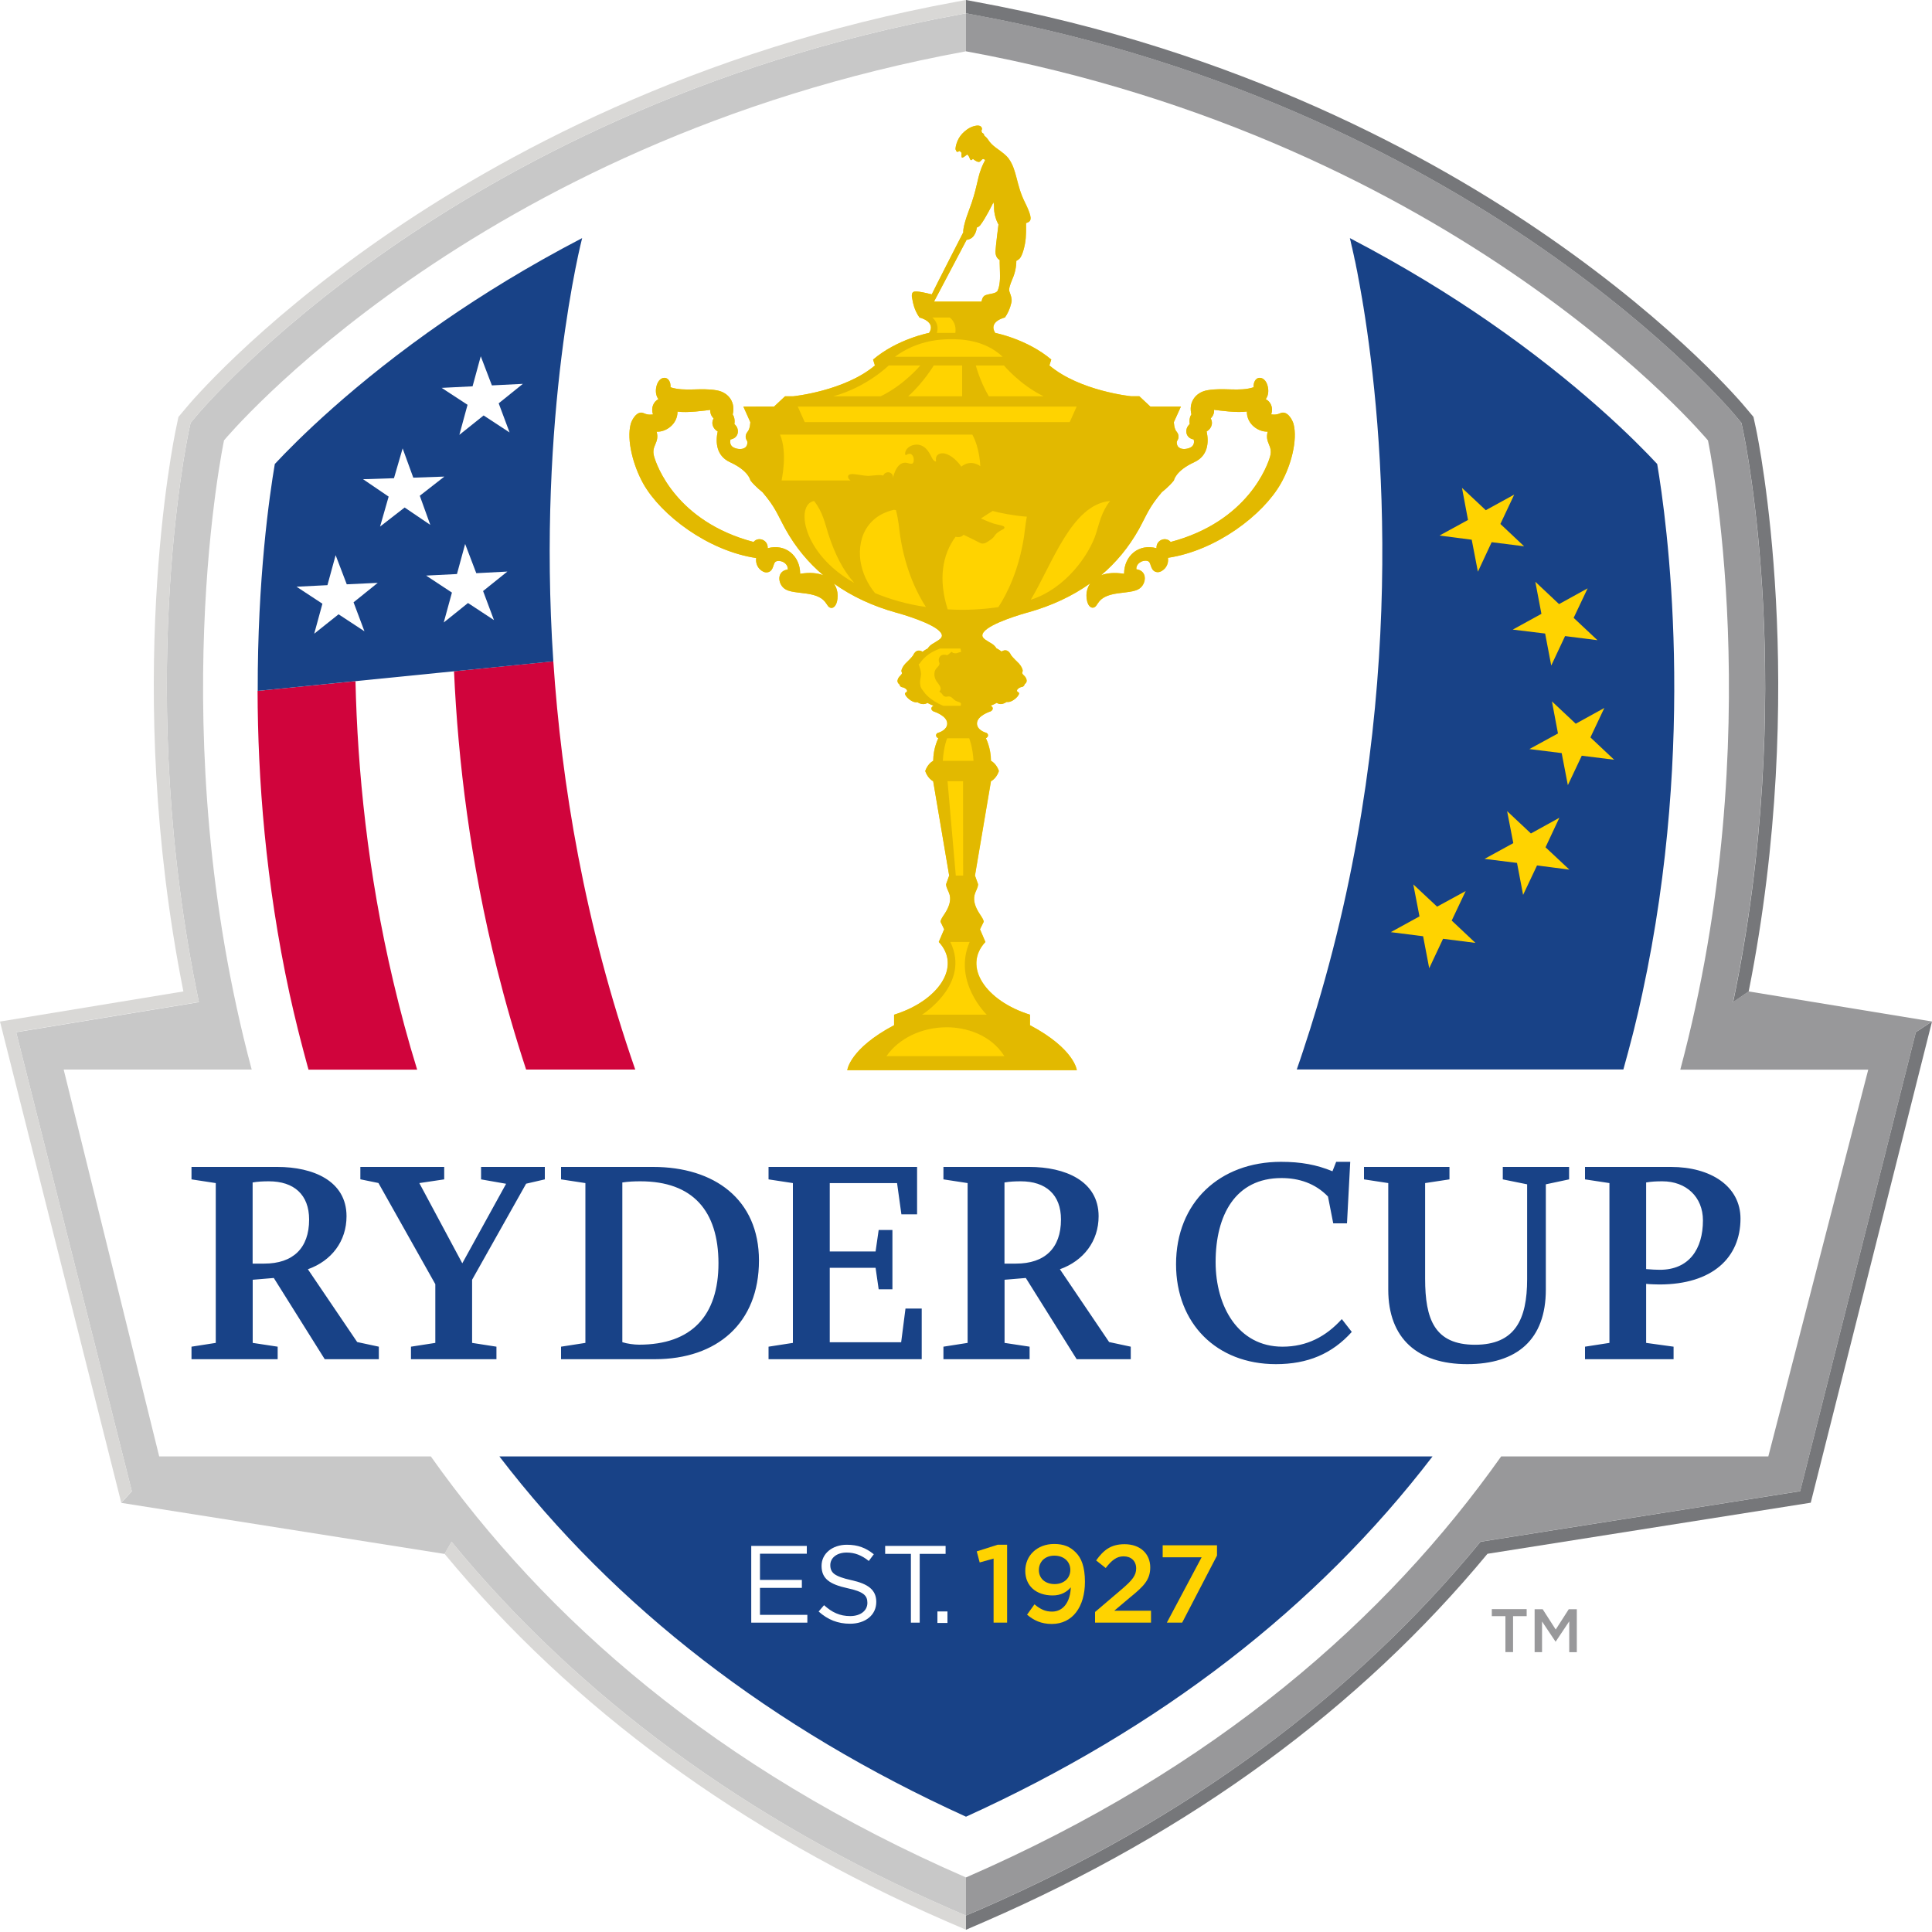 <?xml version="1.0" encoding="utf-8"?>
<!-- Generator: Adobe Illustrator 26.0.3, SVG Export Plug-In . SVG Version: 6.00 Build 0)  -->
<svg version="1.2" baseProfile="tiny-ps" id="Layer_1" xmlns="http://www.w3.org/2000/svg" xmlns:xlink="http://www.w3.org/1999/xlink"
	  viewBox="0 0 25 25" xml:space="preserve">
<title>RCLogo</title>
<rect fill="#FFFFFF" width="25" height="25"/>
<path fill="#98989A" d="M19.48,20.913h-0.176v-0.091h0.451v0.091h-0.176v0.465H19.48V20.913z"/>
<path fill="#C8C8C8" d="M12.416,0.188c-3.382,0.619-5.88,1.99-7.378,3.031C3.402,4.355,2.575,5.342,2.54,5.383L2.466,5.472
	L2.442,5.584c-0.029,0.138-0.701,3.398,0.132,7.384l-2.365,0.389l1.497,5.94l-0.137,0.15l4.184,0.661l0.09-0.157
	c1.643,2.002,3.817,3.602,6.471,4.757l0.187,0.081V0.172L12.416,0.188z"/>
<path fill="#98989A" d="M22.627,12.829l-0.201,0.138l0.002,0.001l-0.003-0.001c0.833-3.986,0.161-7.245,0.132-7.384l-0.024-0.112
	l-0.074-0.089c-0.034-0.041-0.862-1.028-2.497-2.164c-1.499-1.041-3.996-2.412-7.379-3.031L12.5,0.172v24.615l0.187-0.081
	c2.655-1.155,4.828-2.754,6.471-4.757l4.136-0.654l1.497-5.94L25,13.218L22.627,12.829z"/>
<path fill="#D9D8D6" d="M5.752,20.106c1.655,2,3.839,3.6,6.493,4.755l0.255,0.11v-0.184l-0.187-0.081
	c-2.655-1.155-4.828-2.754-6.471-4.757L5.752,20.106z"/>
<path fill="#FFFFFF" d="M24.175,13.841h-2.432c1.163-4.35,0.358-8.142,0.358-8.142S18.889,1.834,12.5,0.664
	c-6.389,1.17-9.601,5.034-9.601,5.034s-0.805,3.792,0.358,8.142H0.824l1.236,5.006h3.515c1.486,2.099,3.687,4.04,6.925,5.448
	c3.238-1.409,5.439-3.349,6.925-5.448h3.457L24.175,13.841z"/>
<path fill="#76777A" d="M22.723,5.549L22.69,5.396l-0.001,0l0.001-0.001l-0.101-0.12c-0.035-0.043-0.872-1.043-2.531-2.195
	c-1.513-1.051-4.032-2.434-7.445-3.059L12.5,0v0.172l0.084,0.016c3.383,0.619,5.88,1.99,7.379,3.031
	c1.635,1.136,2.463,2.123,2.497,2.164l0.074,0.089l0.024,0.112c0.029,0.138,0.701,3.397-0.131,7.383l0.201-0.138
	C23.412,8.888,22.752,5.686,22.723,5.549z"/>
<path fill="#76777A" d="M24.791,13.356l-1.497,5.94l-4.136,0.654c-1.643,2.002-3.816,3.602-6.471,4.757L12.5,24.787v0.184
	l0.254-0.11c2.654-1.155,4.838-2.755,6.494-4.755l4.183-0.661L25,13.219L24.791,13.356z"/>
<path fill="#D0043C" d="M3.333,8.94l1.267-0.126c0.026,1.148,0.156,2.478,0.489,3.886c0.09,0.382,0.192,0.764,0.309,1.141H3.992
	c-0.004-0.014-0.007-0.029-0.012-0.043c-0.035-0.128-0.069-0.257-0.102-0.386c-0.008-0.033-0.017-0.066-0.025-0.099
	c-0.038-0.151-0.072-0.302-0.106-0.453C3.435,11.422,3.336,10.069,3.333,8.94z M5.875,8.686c0.052,1.161,0.211,2.471,0.557,3.853
	c0.108,0.432,0.233,0.866,0.376,1.301h1.412c-0.657-1.889-0.955-3.702-1.06-5.283L5.875,8.686z"/>
<path fill="#184287" d="M4.202,17.588l-0.659-1.051L3.27,16.56v0.817l0.323,0.049v0.162H2.478v-0.162l0.314-0.049v-2.068
	l-0.314-0.048V15.1h1.111c0.459,0,0.895,0.178,0.895,0.638c0,0.323-0.193,0.577-0.5,0.686l0.638,0.942l0.28,0.06v0.162H4.202z
	 M3.479,15.286c-0.072,0-0.141,0.003-0.21,0.015v1.05h0.15c0.372,0,0.581-0.199,0.581-0.57C4,15.458,3.803,15.286,3.479,15.286z
	 M6.808,15.317L6.109,16.56v0.817l0.315,0.049v0.162H5.318v-0.162l0.315-0.049v-0.76l-0.736-1.309l-0.234-0.048V15.1h1.085v0.161
	l-0.322,0.048l0.556,1.038l0.567-1.029l-0.324-0.057V15.1H7.05v0.161L6.808,15.317z M8.473,17.588H7.26v-0.162l0.315-0.049v-2.068
	L7.26,15.261V15.1h1.192c0.791,0,1.369,0.419,1.369,1.211C9.821,17.12,9.28,17.588,8.473,17.588z M8.287,15.286
	c-0.081,0-0.151,0.003-0.234,0.015v2.067c0.063,0.02,0.153,0.032,0.217,0.032c0.68,0,1.027-0.376,1.027-1.054
	C9.296,15.669,8.965,15.286,8.287,15.286z M9.945,17.588v-0.162l0.315-0.049v-2.068l-0.315-0.048V15.1h1.922v0.613h-0.203
	l-0.056-0.404h-0.871v0.885h0.593l0.04-0.278h0.178v0.767h-0.178l-0.04-0.278h-0.593v0.964h0.924l0.056-0.436h0.21v0.655H9.945z
	 M13.932,17.588l-0.658-1.051l-0.275,0.023v0.817l0.324,0.049v0.162h-1.115v-0.162l0.313-0.049v-2.068l-0.313-0.048V15.1h1.111
	c0.459,0,0.897,0.178,0.897,0.638c0,0.323-0.195,0.577-0.501,0.686l0.637,0.942l0.28,0.06v0.162H13.932z M13.209,15.286
	c-0.073,0-0.141,0.003-0.211,0.015v1.05h0.149c0.372,0,0.582-0.199,0.582-0.57C13.73,15.458,13.532,15.286,13.209,15.286z
	 M16.51,17.652c-0.767,0-1.292-0.526-1.292-1.293c0-0.8,0.565-1.325,1.358-1.325c0.258,0,0.459,0.037,0.666,0.122l0.048-0.122h0.182
	L17.43,15.83h-0.178l-0.068-0.347c-0.165-0.171-0.376-0.239-0.602-0.239c-0.597,0-0.852,0.481-0.852,1.087
	c0,0.573,0.291,1.095,0.865,1.095c0.315,0,0.562-0.13,0.768-0.357l0.129,0.166C17.237,17.518,16.923,17.652,16.51,17.652z
	 M20.003,15.325v1.362c0,0.646-0.371,0.965-1.018,0.965c-0.638,0-1.021-0.328-1.021-0.965v-1.378l-0.314-0.048V15.1h1.106v0.161
	l-0.315,0.048v1.236c0,0.525,0.121,0.856,0.646,0.856c0.517,0,0.674-0.326,0.674-0.848v-1.228l-0.315-0.064V15.1h0.858v0.161
	L20.003,15.325z M21.471,16.621c-0.037,0-0.13-0.003-0.17-0.008v0.764l0.355,0.049v0.162H20.51v-0.162l0.316-0.049v-2.068
	l-0.316-0.048V15.1h1.112c0.516,0,0.9,0.25,0.9,0.67C22.521,16.271,22.162,16.621,21.471,16.621z M21.511,15.286
	c-0.081,0-0.136,0.003-0.21,0.015v1.121c0.065,0.006,0.138,0.009,0.178,0.009c0.376,0,0.557-0.267,0.557-0.639
	C22.036,15.487,21.818,15.286,21.511,15.286z M6.462,18.846h12.075c-1.497,1.955-3.526,3.521-6.037,4.662
	C9.989,22.367,7.96,20.801,6.462,18.846z M21.006,13.841c0,0,0-0.001,0-0.001c0.042-0.147,0.08-0.295,0.119-0.444
	c0.006-0.025,0.013-0.05,0.019-0.075c0.038-0.153,0.074-0.307,0.107-0.462c0.712-3.284,0.316-6.132,0.193-6.855
	c-0.269-0.29-1.007-1.034-2.195-1.853c-0.484-0.334-1.08-0.704-1.782-1.07c0,0,0.003,0.011,0.008,0.033
	c0.001,0.005,0.002,0.01,0.004,0.015c0,0.004,0.001,0.007,0.002,0.012c0.002,0.008,0.004,0.017,0.006,0.025
	c0.001,0.002,0.001,0.004,0.001,0.006c0.002,0.01,0.005,0.021,0.008,0.033c0,0.003,0.001,0.005,0.002,0.008
	c0.003,0.011,0.006,0.024,0.008,0.037c0.001,0.003,0.001,0.006,0.002,0.009c0.003,0.014,0.007,0.028,0.01,0.044
	c0.001,0.003,0.001,0.006,0.002,0.009c0.004,0.016,0.007,0.033,0.01,0.05c0.001,0.003,0.002,0.006,0.003,0.009
	c0.004,0.018,0.008,0.037,0.012,0.058c0,0.002,0.001,0.005,0.001,0.008c0.004,0.02,0.008,0.041,0.013,0.063
	c0.001,0.003,0.001,0.006,0.002,0.009c0.004,0.023,0.009,0.046,0.013,0.071c0.001,0.002,0.001,0.004,0.001,0.006
	c0.005,0.026,0.01,0.052,0.015,0.079c0,0.002,0.001,0.003,0.001,0.005c0.005,0.028,0.01,0.056,0.015,0.085
	c0,0.002,0.001,0.004,0.001,0.006c0.005,0.029,0.011,0.06,0.016,0.092c0,0.001,0,0.003,0.001,0.004
	c0.005,0.032,0.011,0.065,0.016,0.098c0,0.002,0.001,0.003,0.001,0.004c0.256,1.579,0.588,5.104-0.602,9.078
	c0,0.001-0.001,0.002-0.001,0.003c-0.026,0.086-0.053,0.174-0.08,0.26c-0.001,0.003-0.002,0.005-0.002,0.007
	c-0.027,0.086-0.055,0.172-0.084,0.259c-0.001,0.003-0.002,0.007-0.003,0.01c-0.028,0.086-0.057,0.171-0.087,0.257
	c-0.001,0.002-0.002,0.004-0.002,0.006H21.006z M7.533,3.081c-0.702,0.365-1.298,0.736-1.782,1.07
	c-1.188,0.82-1.925,1.564-2.195,1.853C3.487,6.41,3.331,7.49,3.335,8.94l3.825-0.382C6.946,5.343,7.532,3.084,7.533,3.081z"/>
<path fill="#FFD300" d="M18.627,6.93l0.369-0.202l-0.078-0.415l0.308,0.289L19.594,6.4l-0.179,0.38l0.307,0.289l-0.42-0.053
	l-0.178,0.382l-0.08-0.414L18.627,6.93z M19.994,8.198l0.079,0.414l0.179-0.381l0.419,0.053l-0.308-0.289l0.181-0.382l-0.37,0.204
	l-0.307-0.289l0.079,0.415l-0.371,0.204L19.994,8.198z M20.208,9.745l0.08,0.415l0.18-0.381l0.419,0.052l-0.307-0.289l0.18-0.381
	l-0.37,0.204l-0.308-0.289l0.078,0.415l-0.37,0.202L20.208,9.745z M19.63,11.166l0.079,0.414l0.18-0.381l0.419,0.054l-0.309-0.289
	l0.179-0.382l-0.368,0.203l-0.308-0.289l0.08,0.414l-0.372,0.204L19.63,11.166z M18.415,12.115l0.079,0.414l0.179-0.381l0.419,0.053
	l-0.307-0.289l0.181-0.382l-0.37,0.202l-0.308-0.288l0.08,0.414l-0.371,0.204L18.415,12.115z"/>
<path fill="#FFFFFF" d="M4.716,8.169l-0.335-0.22L4.066,8.2l0.106-0.388l-0.335-0.22l0.4-0.02l0.106-0.388l0.144,0.377l0.401-0.019
	L4.575,7.794L4.716,8.169z M6.251,7.648l0.314-0.252L6.163,7.417L6.019,7.039L5.913,7.428l-0.399,0.02l0.334,0.22L5.742,8.055
	l0.314-0.252l0.336,0.221L6.251,7.648z M5.432,6.415L5.75,6.167L5.348,6.181L5.21,5.802L5.098,6.188l-0.4,0.013l0.331,0.225
	L4.918,6.814l0.318-0.247l0.332,0.225L5.432,6.415z M6.453,5.219l0.313-0.252l-0.401,0.02L6.221,4.61L6.115,4.999l-0.4,0.02
	L6.05,5.238L5.944,5.627l0.314-0.251l0.336,0.22L6.453,5.219z"/>
<path fill="#D9D8D6" d="M12.385,0.021C8.973,0.646,6.454,2.03,4.941,3.08C3.282,4.232,2.445,5.232,2.41,5.275l-0.101,0.12
	L2.277,5.549c-0.029,0.136-0.689,3.338,0.096,7.28L0,13.219l1.569,6.226l0.137-0.15l-1.497-5.94l2.365-0.389
	C1.742,8.981,2.413,5.722,2.442,5.584l0.024-0.112L2.54,5.383c0.035-0.041,0.862-1.028,2.497-2.164
	c1.499-1.041,3.996-2.412,7.378-3.031L12.5,0.172V0L12.385,0.021z"/>
<path fill="#FFD300" d="M16.739,5.488C16.73,5.452,16.68,5.34,16.602,5.339c-0.036-0.001-0.063,0.037-0.153,0.023
	c0.032-0.09-0.01-0.166-0.07-0.197c0.018-0.024,0.04-0.072,0.03-0.142c-0.011-0.077-0.052-0.134-0.109-0.134
	c-0.051,0-0.083,0.057-0.078,0.122c-0.185,0.061-0.387,0.001-0.599,0.039c-0.162,0.029-0.244,0.165-0.206,0.312
	c-0.02,0.029-0.03,0.071-0.022,0.125C15.381,5.5,15.352,5.53,15.351,5.578c-0.001,0.085,0.073,0.106,0.095,0.108
	c0,0,0.017,0.05-0.016,0.086c-0.043,0.046-0.205,0.071-0.203-0.05c0-0.009,0.003-0.015,0.01-0.025c0.032-0.053-0.002-0.1-0.01-0.109
	c-0.035-0.038-0.037-0.12-0.037-0.126c0,0,0-0.001,0-0.001l0.091-0.201h-0.396l-0.142-0.133h-0.106c0,0-0.665-0.067-1.058-0.399
	l0.025-0.076c-0.315-0.266-0.728-0.345-0.728-0.345h0.002c-0.093-0.149,0.125-0.199,0.125-0.199h0.001
	c0.069-0.096,0.087-0.207,0.087-0.207c0.006-0.065-0.034-0.124-0.032-0.15c0-0.051,0.037-0.126,0.058-0.181
	c0.038-0.102,0.035-0.195,0.035-0.195s0.019-0.007,0.043-0.03c0.036-0.037,0.071-0.169,0.079-0.265
	c0.007-0.096,0.004-0.194,0.004-0.194s0.029-0.007,0.045-0.023c0.026-0.026,0.021-0.083-0.063-0.252
	c-0.109-0.219-0.099-0.407-0.204-0.555c-0.036-0.051-0.089-0.087-0.168-0.145C12.804,1.85,12.792,1.81,12.77,1.786
	c-0.017-0.02-0.039-0.03-0.037-0.042c0.002-0.014-0.025-0.026-0.025-0.026l-0.009-0.025c0.009-0.017,0.012-0.035-0.002-0.051
	c-0.014-0.015-0.041-0.025-0.099-0.008c-0.057,0.016-0.109,0.056-0.147,0.096c-0.076,0.081-0.087,0.183-0.087,0.198
	c0,0.007,0.007,0.016,0.011,0.027c0.009,0.023,0.042-0.003,0.042-0.003l0.025,0.024c0,0-0.003,0.049,0.003,0.059
	c0.008,0.017,0.069-0.037,0.069-0.037s0.01,0.005,0.021,0.021c0.011,0.016,0.017,0.048,0.028,0.052
	c0.009,0.003,0.027-0.017,0.027-0.017s0.043,0.04,0.076,0.04c0.023,0,0.036-0.036,0.055-0.038c0.011-0.002,0.027,0.014,0.027,0.014
	s-0.033,0.063-0.05,0.109c-0.059,0.155-0.053,0.264-0.159,0.541c-0.087,0.231-0.073,0.284-0.073,0.284S12.109,3.7,12.057,3.809
	c0,0-0.123-0.03-0.164-0.034c-0.055-0.007-0.072-0.003-0.085,0.012c-0.007,0.011-0.011,0.025-0.009,0.054l0.012,0.061
	c0,0,0.017,0.111,0.087,0.207h0c0,0,0.218,0.051,0.124,0.199h-0.001c0,0-0.41,0.078-0.724,0.345l0.024,0.076
	c-0.392,0.332-1.058,0.399-1.058,0.399h-0.105l-0.142,0.133H9.619l0.09,0.201c0,0-0.001,0.087-0.037,0.127
	c-0.008,0.009-0.042,0.056-0.01,0.109c0.006,0.01,0.009,0.016,0.009,0.025c0.002,0.121-0.161,0.096-0.203,0.05
	C9.436,5.737,9.453,5.686,9.453,5.686C9.474,5.684,9.55,5.663,9.548,5.578C9.547,5.53,9.518,5.5,9.503,5.488
	c0.008-0.053-0.002-0.096-0.022-0.125C9.519,5.216,9.437,5.08,9.275,5.051C9.063,5.013,8.861,5.072,8.676,5.011
	c0.006-0.065-0.027-0.122-0.078-0.122c-0.056,0-0.097,0.058-0.109,0.134c-0.01,0.07,0.012,0.118,0.03,0.142
	C8.46,5.196,8.419,5.272,8.45,5.362C8.36,5.376,8.333,5.339,8.297,5.339C8.22,5.34,8.17,5.452,8.161,5.488
	C8.107,5.693,8.192,6.024,8.326,6.262c0.228,0.402,0.831,0.865,1.459,0.959C9.77,7.345,9.871,7.41,9.918,7.407
	c0.089-0.004,0.084-0.098,0.109-0.13c0.021-0.027,0.073-0.021,0.106-0.005c0.029,0.015,0.064,0.047,0.061,0.097
	c-0.127,0.018-0.13,0.142-0.076,0.215c0.056,0.077,0.161,0.075,0.318,0.097c0.291,0.04,0.239,0.179,0.321,0.186
	c0.034,0.003,0.082-0.04,0.082-0.161c0-0.048-0.014-0.105-0.048-0.155c0.236,0.169,0.506,0.292,0.799,0.375
	c0.012,0.003,0.025,0.007,0.037,0.01c0.158,0.046,0.562,0.175,0.562,0.291c0,0.04-0.063,0.068-0.126,0.108
	c-0.04,0.025-0.058,0.058-0.058,0.058s-0.03,0.013-0.068,0.042h0c-0.019-0.016-0.053-0.021-0.076-0.009
	c-0.033,0.019-0.04,0.046-0.045,0.055c-0.02,0.03-0.089,0.095-0.103,0.109c-0.033,0.036-0.048,0.077-0.049,0.091
	c0,0.011,0.007,0.017,0.007,0.028c0,0.011-0.005,0.018-0.02,0.033c-0.017,0.016-0.033,0.037-0.037,0.063
	c-0.004,0.034,0.024,0.05,0.024,0.05s0.004,0.018,0.018,0.03c0.013,0.011,0.028,0.005,0.051,0.019
	c0.024,0.015,0.032,0.027,0.03,0.038c-0.001,0.018-0.021,0.012-0.027,0.032c0,0.032,0.065,0.094,0.118,0.109
	c0.021,0.007,0.042,0.003,0.042,0.003C11.951,9.137,12,9.095,12,9.095c0.046,0.025,0.081,0.037,0.081,0.037
	s-0.029,0.011-0.029,0.037c0,0.025,0.029,0.037,0.029,0.037s0.176,0.054,0.176,0.157c0,0.085-0.108,0.117-0.108,0.117
	s-0.036,0.005-0.036,0.037c0,0.025,0.029,0.037,0.029,0.037s-0.066,0.125-0.066,0.293h0C12,9.885,11.973,9.978,11.973,9.978
	S12,10.07,12.076,10.109l0.207,1.221l-0.039,0.111h0c0,0.05,0.034,0.087,0.048,0.147c0.015,0.071-0.011,0.151-0.066,0.235
	c-0.026,0.039-0.052,0.075-0.054,0.105l0,0l0.047,0.097h0l-0.07,0.164c0.3,0.32-0.009,0.764-0.578,0.941v0.136h0
	c-0.577,0.305-0.606,0.582-0.606,0.582h2.97c0,0-0.029-0.276-0.606-0.582l0,0V13.13c-0.568-0.176-0.877-0.62-0.577-0.941
	l-0.07-0.164h0l0.048-0.097c-0.002-0.03-0.028-0.065-0.054-0.105c-0.055-0.084-0.081-0.163-0.066-0.235
	c0.013-0.06,0.047-0.096,0.047-0.147l0,0l-0.04-0.111l0.207-1.221c0.076-0.04,0.103-0.132,0.103-0.132s-0.027-0.092-0.103-0.132
	c0-0.167-0.066-0.293-0.066-0.293s0.028-0.011,0.028-0.037c0-0.031-0.036-0.037-0.036-0.037s-0.107-0.032-0.107-0.117
	c0-0.102,0.176-0.157,0.176-0.157s0.028-0.012,0.028-0.037c0-0.025-0.028-0.037-0.028-0.037s0.035-0.011,0.081-0.037
	c0.001,0.001,0.05,0.042,0.127-0.011c0,0,0.021,0.003,0.043-0.003c0.053-0.015,0.118-0.076,0.118-0.109
	c-0.006-0.019-0.026-0.014-0.027-0.032c-0.002-0.011,0.006-0.023,0.03-0.038c0.023-0.014,0.038-0.008,0.052-0.019
	c0.014-0.011,0.019-0.03,0.019-0.03s0.028-0.016,0.024-0.05c-0.003-0.026-0.02-0.048-0.037-0.063
	c-0.015-0.014-0.02-0.022-0.02-0.033c0-0.011,0.007-0.017,0.006-0.028c0-0.014-0.015-0.055-0.048-0.091
	c-0.014-0.015-0.083-0.079-0.103-0.109c-0.006-0.009-0.013-0.036-0.046-0.055c-0.023-0.013-0.056-0.007-0.076,0.009c0,0,0,0,0,0
	c-0.038-0.029-0.067-0.042-0.067-0.042s-0.017-0.033-0.057-0.058c-0.063-0.04-0.125-0.067-0.125-0.108
	c0-0.116,0.401-0.244,0.56-0.29c0.013-0.003,0.026-0.007,0.038-0.01c0.293-0.083,0.563-0.206,0.799-0.375
	c-0.035,0.05-0.049,0.107-0.049,0.155c0.001,0.121,0.048,0.163,0.082,0.161c0.082-0.007,0.03-0.146,0.321-0.186
	c0.157-0.022,0.262-0.02,0.318-0.097c0.054-0.073,0.051-0.197-0.076-0.215c-0.004-0.05,0.032-0.082,0.061-0.097
	c0.033-0.016,0.086-0.022,0.107,0.005c0.025,0.032,0.021,0.126,0.109,0.13c0.047,0.002,0.148-0.063,0.132-0.186
	c0.628-0.094,1.231-0.557,1.459-0.959C16.708,6.024,16.792,5.693,16.739,5.488z M12.508,3.103c0.03,0,0.071-0.021,0.092-0.052
	c0.039-0.055,0.039-0.107,0.039-0.107s0.027-0.007,0.045-0.03c0.074-0.096,0.171-0.297,0.171-0.297
	c0.014,0.047,0.004,0.07,0.011,0.12c0.014,0.103,0.055,0.167,0.055,0.167s-0.037,0.287-0.039,0.35
	c-0.002,0.085,0.055,0.11,0.055,0.11s-0.002,0.037,0.003,0.162c0.006,0.123-0.014,0.2-0.028,0.23
	c-0.018,0.046-0.102,0.04-0.162,0.064c-0.041,0.017-0.048,0.081-0.048,0.081h-0.249h-0.366L12.508,3.103z M10.354,7.425
	c0-0.235-0.192-0.394-0.42-0.331c0.007-0.108-0.122-0.155-0.183-0.081c-1.002-0.264-1.257-0.995-1.288-1.11
	c-0.038-0.139,0.074-0.17,0.034-0.317c0.112,0.007,0.271-0.09,0.27-0.26C8.892,5.345,9.12,5.313,9.191,5.304
	C9.187,5.361,9.218,5.399,9.234,5.415C9.191,5.493,9.245,5.562,9.287,5.582c-0.03,0.141-0.019,0.317,0.16,0.399
	c0.244,0.112,0.263,0.235,0.263,0.235c0.065,0.083,0.155,0.151,0.155,0.151c0.171,0.2,0.193,0.288,0.299,0.48
	c0.131,0.236,0.296,0.434,0.49,0.597C10.58,7.415,10.482,7.404,10.354,7.425z M16.436,5.903c-0.031,0.114-0.286,0.845-1.288,1.11
	c-0.061-0.074-0.19-0.027-0.183,0.081c-0.228-0.063-0.419,0.096-0.42,0.331c-0.128-0.02-0.225-0.009-0.298,0.019
	c0.193-0.163,0.358-0.361,0.49-0.597c0.105-0.192,0.128-0.28,0.298-0.48c0,0,0.09-0.068,0.155-0.151c0,0,0.019-0.123,0.263-0.235
	c0.18-0.082,0.191-0.258,0.16-0.399c0.042-0.02,0.096-0.089,0.053-0.168c0.016-0.016,0.048-0.053,0.043-0.111
	c0.071,0.009,0.299,0.041,0.424,0.022c-0.001,0.17,0.157,0.267,0.27,0.26C16.363,5.733,16.474,5.764,16.436,5.903z"/>
<path fill="#E2B900" d="M16.739,5.488C16.73,5.452,16.68,5.34,16.602,5.339c-0.036-0.001-0.063,0.037-0.153,0.023
	c0.032-0.09-0.01-0.166-0.07-0.197c0.018-0.024,0.04-0.072,0.03-0.142c-0.011-0.076-0.052-0.134-0.109-0.134
	c-0.051,0-0.083,0.057-0.078,0.122c-0.185,0.061-0.387,0.001-0.599,0.039c-0.162,0.029-0.244,0.165-0.206,0.312
	c-0.02,0.029-0.03,0.071-0.022,0.125C15.381,5.5,15.352,5.53,15.351,5.578c-0.001,0.085,0.073,0.106,0.095,0.108
	c0,0,0.017,0.05-0.016,0.086c-0.043,0.046-0.205,0.071-0.203-0.05c0-0.009,0.003-0.015,0.01-0.025c0.032-0.053-0.002-0.1-0.01-0.109
	c-0.035-0.038-0.037-0.12-0.037-0.126v0l0.091-0.201h-0.396l-0.142-0.133h-0.106c0,0-0.665-0.067-1.058-0.399l0.024-0.076
	c-0.315-0.266-0.728-0.345-0.728-0.345h0.002c-0.093-0.149,0.125-0.199,0.125-0.199h0.001c0.069-0.096,0.086-0.207,0.086-0.207
	c0.006-0.065-0.033-0.124-0.031-0.15c0-0.051,0.037-0.125,0.058-0.181c0.038-0.102,0.034-0.195,0.034-0.195s0.02-0.007,0.043-0.03
	c0.036-0.037,0.072-0.169,0.079-0.265c0.007-0.096,0.004-0.194,0.004-0.194s0.029-0.007,0.045-0.023
	c0.026-0.026,0.021-0.083-0.063-0.252c-0.109-0.219-0.099-0.407-0.204-0.555c-0.036-0.051-0.089-0.087-0.168-0.145
	C12.804,1.85,12.792,1.81,12.77,1.786c-0.017-0.02-0.039-0.03-0.037-0.042c0.002-0.014-0.025-0.026-0.025-0.026l-0.009-0.025
	c0.009-0.017,0.012-0.035-0.002-0.051c-0.014-0.016-0.041-0.025-0.099-0.008c-0.057,0.016-0.109,0.056-0.147,0.096
	c-0.076,0.081-0.087,0.183-0.087,0.198c0,0.007,0.007,0.016,0.011,0.027c0.009,0.023,0.042-0.002,0.042-0.002l0.025,0.024
	c0,0-0.003,0.049,0.003,0.06c0.008,0.017,0.069-0.037,0.069-0.037s0.01,0.005,0.021,0.021c0.011,0.016,0.017,0.048,0.028,0.052
	c0.009,0.002,0.027-0.017,0.027-0.017s0.043,0.04,0.076,0.04c0.023,0,0.036-0.036,0.055-0.038c0.011-0.002,0.027,0.014,0.027,0.014
	s-0.034,0.063-0.051,0.109c-0.059,0.155-0.053,0.263-0.159,0.541c-0.087,0.23-0.073,0.284-0.073,0.284S12.109,3.7,12.057,3.809
	c0,0-0.123-0.03-0.163-0.034c-0.055-0.007-0.072-0.003-0.085,0.012c-0.007,0.011-0.011,0.025-0.009,0.054l0.012,0.061
	c0,0,0.017,0.111,0.087,0.207l0,0c0,0,0.218,0.051,0.124,0.199h-0.001c0,0-0.41,0.078-0.724,0.345l0.024,0.076
	c-0.393,0.332-1.058,0.399-1.058,0.399h-0.105l-0.142,0.133H9.619l0.09,0.201c0,0,0,0.086-0.036,0.126
	c-0.008,0.009-0.042,0.056-0.01,0.109c0.006,0.01,0.009,0.016,0.009,0.025c0.002,0.121-0.16,0.096-0.203,0.05
	C9.436,5.737,9.453,5.686,9.453,5.686C9.474,5.684,9.55,5.663,9.548,5.578C9.547,5.53,9.518,5.5,9.503,5.488
	c0.008-0.053-0.002-0.096-0.022-0.125C9.519,5.216,9.437,5.08,9.275,5.051C9.063,5.013,8.861,5.072,8.676,5.011
	C8.682,4.947,8.65,4.889,8.598,4.889c-0.056,0-0.097,0.058-0.108,0.134c-0.01,0.07,0.012,0.118,0.03,0.142
	C8.46,5.196,8.419,5.273,8.45,5.363C8.36,5.376,8.333,5.339,8.298,5.339C8.22,5.34,8.17,5.452,8.161,5.488
	C8.107,5.693,8.192,6.024,8.326,6.262c0.228,0.402,0.831,0.865,1.459,0.959C9.77,7.345,9.871,7.41,9.918,7.407
	c0.088-0.004,0.084-0.098,0.109-0.13c0.021-0.027,0.073-0.021,0.106-0.005c0.029,0.014,0.064,0.047,0.061,0.097
	c-0.127,0.018-0.13,0.142-0.076,0.215c0.056,0.077,0.161,0.075,0.318,0.097c0.291,0.04,0.239,0.179,0.321,0.185
	c0.034,0.003,0.082-0.04,0.082-0.16c0-0.048-0.014-0.104-0.049-0.155c0.236,0.169,0.506,0.292,0.799,0.374
	c0.012,0.003,0.025,0.007,0.037,0.01c0.158,0.046,0.562,0.175,0.562,0.291c0,0.04-0.063,0.068-0.126,0.108
	c-0.04,0.025-0.058,0.058-0.058,0.058s-0.03,0.013-0.067,0.042l0,0c-0.019-0.016-0.052-0.022-0.076-0.009
	c-0.032,0.019-0.04,0.046-0.045,0.055c-0.02,0.03-0.089,0.095-0.103,0.11c-0.033,0.036-0.048,0.076-0.049,0.091
	c0,0.01,0.007,0.017,0.007,0.028c0,0.011-0.005,0.018-0.02,0.033c-0.017,0.016-0.033,0.037-0.037,0.063
	c-0.004,0.033,0.024,0.05,0.024,0.05s0.004,0.019,0.018,0.03c0.014,0.011,0.028,0.005,0.052,0.019
	c0.024,0.015,0.032,0.028,0.03,0.039c-0.001,0.018-0.021,0.012-0.027,0.032c0,0.032,0.065,0.094,0.118,0.109
	c0.021,0.006,0.043,0.003,0.043,0.003C11.951,9.137,12,9.095,12,9.095c0.046,0.025,0.081,0.037,0.081,0.037
	s-0.029,0.011-0.029,0.037c0,0.025,0.029,0.037,0.029,0.037s0.176,0.054,0.176,0.156c0,0.085-0.108,0.117-0.108,0.117
	s-0.036,0.005-0.036,0.037c0,0.025,0.029,0.037,0.029,0.037s-0.066,0.125-0.066,0.292h-0.001c-0.075,0.04-0.102,0.132-0.102,0.132
	s0.027,0.092,0.102,0.132l0.207,1.221l-0.04,0.111h0c0,0.05,0.034,0.087,0.048,0.147c0.015,0.071-0.011,0.151-0.066,0.235
	c-0.026,0.039-0.052,0.075-0.054,0.105h0l0.047,0.097h0l-0.07,0.164c0.3,0.32-0.009,0.764-0.578,0.941v0.136h0
	c-0.577,0.305-0.606,0.582-0.606,0.582h2.97c0,0-0.029-0.276-0.606-0.582l0,0V13.13c-0.568-0.177-0.877-0.62-0.577-0.941
	l-0.07-0.164h0l0.048-0.097c-0.002-0.03-0.028-0.065-0.054-0.105c-0.055-0.084-0.081-0.163-0.066-0.235
	c0.013-0.06,0.047-0.096,0.047-0.147h0l-0.04-0.111l0.207-1.221c0.076-0.04,0.102-0.132,0.102-0.132s-0.027-0.092-0.102-0.132
	c0-0.167-0.066-0.292-0.066-0.292s0.028-0.011,0.028-0.037c0-0.031-0.036-0.037-0.036-0.037s-0.107-0.032-0.107-0.117
	c0-0.102,0.176-0.156,0.176-0.156s0.028-0.012,0.028-0.037c0-0.026-0.028-0.037-0.028-0.037s0.035-0.011,0.081-0.037
	c0.001,0.001,0.05,0.042,0.127-0.011c0,0,0.021,0.003,0.043-0.003c0.053-0.015,0.118-0.076,0.118-0.109
	c-0.006-0.019-0.026-0.014-0.027-0.032c-0.002-0.011,0.006-0.023,0.03-0.039c0.022-0.014,0.037-0.008,0.051-0.019
	c0.014-0.011,0.019-0.03,0.019-0.03s0.028-0.016,0.024-0.05c-0.003-0.026-0.02-0.048-0.037-0.063
	c-0.015-0.014-0.02-0.022-0.02-0.033c0-0.011,0.007-0.017,0.006-0.028c0-0.014-0.015-0.055-0.048-0.091
	c-0.014-0.015-0.083-0.079-0.103-0.11c-0.006-0.009-0.013-0.036-0.046-0.055c-0.023-0.013-0.056-0.007-0.076,0.009c0,0,0,0,0,0
	c-0.038-0.029-0.067-0.042-0.067-0.042s-0.017-0.032-0.057-0.058c-0.063-0.04-0.125-0.067-0.125-0.108
	c0-0.116,0.401-0.244,0.56-0.29c0.013-0.003,0.025-0.007,0.038-0.011c0.293-0.082,0.563-0.206,0.799-0.374
	c-0.035,0.051-0.049,0.107-0.049,0.155c0.001,0.121,0.048,0.163,0.082,0.16c0.082-0.007,0.03-0.145,0.321-0.185
	c0.157-0.022,0.262-0.02,0.318-0.097c0.054-0.073,0.051-0.197-0.076-0.215c-0.004-0.05,0.032-0.082,0.061-0.097
	c0.033-0.016,0.086-0.022,0.107,0.005c0.025,0.032,0.021,0.126,0.109,0.13c0.047,0.002,0.148-0.063,0.132-0.186
	c0.628-0.094,1.231-0.557,1.459-0.959C16.708,6.024,16.792,5.693,16.739,5.488z M13.504,5.128h-0.709
	c-0.116-0.197-0.168-0.399-0.168-0.399h0.364C12.991,4.729,13.199,4.98,13.504,5.128z M12.508,3.103c0.03,0,0.071-0.021,0.092-0.051
	c0.039-0.055,0.039-0.107,0.039-0.107s0.027-0.007,0.045-0.03c0.074-0.097,0.171-0.297,0.171-0.297
	c0.014,0.047,0.004,0.07,0.011,0.12c0.014,0.103,0.054,0.167,0.054,0.167s-0.037,0.287-0.039,0.35
	c-0.002,0.085,0.055,0.11,0.055,0.11s-0.002,0.037,0.003,0.162c0.006,0.123-0.014,0.2-0.028,0.231
	c-0.018,0.046-0.102,0.04-0.162,0.064c-0.041,0.017-0.048,0.081-0.048,0.081h-0.249h-0.366L12.508,3.103z M12.29,4.109
	c0,0,0.092,0.061,0.072,0.199h-0.239c0.038-0.13-0.06-0.199-0.06-0.199H12.29z M12.3,4.389c0.117,0,0.434,0.001,0.675,0.228H11.58
	C11.843,4.42,12.13,4.389,12.3,4.389z M12.45,4.729v0.399h-0.698c0.198-0.177,0.331-0.399,0.331-0.399H12.45z M11.5,4.729h0.409
	c0,0-0.208,0.251-0.513,0.399h-0.613C11.218,5.009,11.5,4.729,11.5,4.729z M13.932,5.261l-0.09,0.201h-3.429l-0.09-0.201H13.932z
	 M10.094,5.624h2.488c0.097,0.176,0.103,0.408,0.103,0.408s-0.118-0.096-0.246,0.006c0,0-0.088-0.137-0.212-0.169
	c-0.043-0.011-0.134-0.001-0.114,0.103c0,0-0.023,0.003-0.048-0.037c-0.022-0.035-0.07-0.181-0.205-0.182
	c-0.062,0.001-0.137,0.038-0.147,0.107c-0.003,0.018,0.003,0.029,0.009,0.029c0.006,0,0.021-0.017,0.05-0.017
	c0.029,0,0.052,0.036,0.052,0.075c0,0.05-0.019,0.054-0.032,0.054c-0.033,0-0.043-0.014-0.079-0.014
	c-0.125,0-0.159,0.206-0.159,0.206c0.011-0.05-0.028-0.085-0.066-0.082c-0.024,0.002-0.05,0.017-0.058,0.043
	c0,0-0.023-0.006-0.033-0.006c-0.052-0.003-0.127,0.01-0.167,0.01c-0.04,0-0.165-0.024-0.196-0.024c-0.032,0-0.06,0.007-0.06,0.034
	c0,0.022,0.013,0.032,0.022,0.041c0.002,0.001,0.005,0.004,0.009,0.008h-0.891C10.111,6.216,10.196,5.869,10.094,5.624z
	 M10.354,7.425c0-0.235-0.192-0.394-0.42-0.331c0.007-0.108-0.122-0.155-0.183-0.081c-1.002-0.264-1.257-0.995-1.288-1.11
	c-0.038-0.139,0.074-0.17,0.034-0.317c0.112,0.007,0.27-0.09,0.27-0.26C8.892,5.345,9.12,5.313,9.191,5.304
	C9.187,5.361,9.218,5.399,9.234,5.414C9.191,5.493,9.245,5.562,9.287,5.582c-0.03,0.141-0.019,0.317,0.16,0.399
	c0.244,0.112,0.263,0.235,0.263,0.235c0.065,0.083,0.155,0.151,0.155,0.151c0.171,0.2,0.193,0.288,0.299,0.48
	c0.131,0.236,0.297,0.434,0.49,0.597C10.58,7.415,10.482,7.404,10.354,7.425z M10.534,6.483c0.112,0.137,0.144,0.3,0.183,0.422
	c0.088,0.273,0.193,0.475,0.337,0.638C10.377,7.164,10.292,6.524,10.534,6.483z M11.631,7.781c-0.108-0.03-0.21-0.066-0.308-0.106
	c-0.011-0.013-0.021-0.026-0.03-0.039c-0.099-0.134-0.155-0.288-0.165-0.437c-0.005-0.084,0.005-0.164,0.027-0.239
	c0.055-0.173,0.189-0.313,0.412-0.363c0.007,0.001,0.016,0.002,0.026,0.003c0.036,0.137,0.04,0.232,0.056,0.34
	c0.068,0.442,0.222,0.744,0.332,0.914C11.859,7.837,11.741,7.812,11.631,7.781z M12.203,9.132c-0.167-0.069-0.237-0.163-0.245-0.176
	c-0.013-0.02-0.038-0.043-0.046-0.073c-0.021-0.089,0.017-0.12,0.002-0.199c-0.005-0.027-0.027-0.088-0.027-0.088
	s0.014-0.007,0.024-0.024c0.06-0.085,0.141-0.138,0.253-0.18h0.264c0,0,0.008,0.023,0.008,0.046c-0.04,0-0.048,0.024-0.094,0.013
	c-0.021-0.004-0.024-0.016-0.024-0.016c-0.023,0.007-0.036,0.032-0.061,0.043c-0.018-0.007-0.064-0.014-0.089,0.012
	c-0.025,0.027-0.025,0.06-0.01,0.098c-0.009,0.05-0.063,0.052-0.067,0.128c-0.004,0.092,0.059,0.123,0.078,0.176
	c0.013,0.037-0.015,0.058-0.015,0.058s0.019,0.009,0.03,0.022c0.011,0.013,0.019,0.032,0.04,0.04c0.021,0.008,0.034,0,0.049,0
	c0.015,0,0.03-0.002,0.067,0.036c0.037,0.038,0.082,0.029,0.095,0.054c0,0.013-0.004,0.031-0.004,0.031H12.203z M12.256,9.553h0.285
	c0,0,0.046,0.109,0.056,0.292H12.2C12.21,9.662,12.256,9.553,12.256,9.553z M12.261,10.109h0.201l0.001,1.221H12.45h0h-0.082
	L12.261,10.109z M12.997,13.667H11.47c0.161-0.232,0.459-0.374,0.779-0.374C12.496,13.292,12.82,13.386,12.997,13.667z
	 M12.768,13.13h-0.837c0,0,0.634-0.395,0.366-0.941h0.25C12.325,12.7,12.768,13.13,12.768,13.13z M13.251,6.942
	c-0.068,0.441-0.221,0.743-0.332,0.914c-0.047,0.007-0.095,0.013-0.143,0.018c-0.12,0.012-0.227,0.017-0.326,0.017
	c-0.059,0-0.121-0.002-0.187-0.006c-0.122-0.382-0.072-0.705,0.102-0.939c0.009,0.002,0.021,0.004,0.034,0.004
	c0.049,0,0.069-0.03,0.069-0.03s0.081,0.04,0.104,0.05c0.023,0.009,0.069,0.037,0.121,0.06c0.016,0.007,0.038,0.003,0.056-0.003
	c0.018-0.006,0.078-0.048,0.086-0.055c0.032-0.026,0.034-0.043,0.056-0.065c0.022-0.022,0.069-0.049,0.081-0.054
	c0.012-0.005,0.026-0.017,0.026-0.025c0-0.008-0.002-0.018-0.035-0.027c-0.033-0.009-0.081-0.019-0.102-0.025
	c-0.034-0.01-0.125-0.047-0.168-0.067c0.048-0.033,0.146-0.094,0.151-0.097c0.001,0,0.001,0,0.001,0
	c0.086,0.024,0.275,0.062,0.442,0.074C13.269,6.781,13.263,6.857,13.251,6.942z M14.182,6.906c-0.087,0.27-0.389,0.71-0.844,0.855
	c0.279-0.464,0.529-1.234,1.026-1.278C14.254,6.62,14.221,6.783,14.182,6.906z M16.436,5.903c-0.031,0.114-0.286,0.845-1.288,1.11
	c-0.061-0.074-0.19-0.027-0.183,0.081c-0.228-0.063-0.419,0.096-0.419,0.331c-0.128-0.02-0.226-0.009-0.298,0.019
	c0.193-0.163,0.358-0.361,0.49-0.597c0.105-0.192,0.128-0.28,0.298-0.48c0,0,0.09-0.068,0.155-0.151c0,0,0.019-0.123,0.262-0.235
	c0.18-0.082,0.191-0.258,0.161-0.399c0.042-0.02,0.096-0.089,0.053-0.168c0.016-0.016,0.048-0.053,0.043-0.111
	c0.072,0.009,0.299,0.041,0.425,0.022c-0.001,0.17,0.157,0.267,0.27,0.26C16.363,5.733,16.474,5.764,16.436,5.903z"/>
<path fill="#98989A" d="M19.858,20.823h0.104l0.169,0.263l0.169-0.263h0.104v0.556h-0.098V20.98l-0.175,0.262h-0.003l-0.174-0.26
	v0.397h-0.096V20.823z"/>
<g>
	<polygon fill="#FFFFFF" points="10.44,20.105 9.834,20.105 9.834,20.444 10.376,20.444 10.376,20.547 9.834,20.547 9.834,20.896 
		10.447,20.896 10.447,20.997 9.721,20.997 9.721,20.004 10.44,20.004 	"/>
	<polygon fill="#FFFFFF" points="11.901,20.997 11.787,20.997 11.787,20.107 11.454,20.107 11.454,20.004 12.236,20.004 
		12.236,20.107 11.901,20.107 	"/>
	<line fill="none" stroke="#FFFFFF" stroke-width="0.13" x1="12.195" y1="20.852" x2="12.195" y2="21.001"/>
	<polygon fill="#FFD300" points="12.909,19.989 13.032,19.989 13.032,20.997 12.857,20.997 12.857,20.168 12.677,20.218 
		12.639,20.075 	"/>
	<polygon fill="#FFD300" points="15.045,19.996 15.748,19.996 15.748,20.129 15.297,20.997 15.099,20.997 15.549,20.151 
		15.045,20.151 	"/>
	<path fill="#FFFFFF" d="M11.016,20.447L11.016,20.447c0.11,0.024,0.191,0.056,0.244,0.101c0.053,0.045,0.079,0.104,0.079,0.18
		c0,0.086-0.035,0.157-0.096,0.206c-0.06,0.049-0.145,0.077-0.244,0.077c-0.078,0-0.15-0.013-0.217-0.039
		c-0.067-0.026-0.129-0.066-0.189-0.119l0.07-0.082c0.052,0.046,0.102,0.082,0.157,0.105c0.055,0.024,0.114,0.036,0.182,0.036
		c0.067,0,0.123-0.018,0.161-0.048c0.039-0.03,0.061-0.073,0.061-0.123c0-0.047-0.012-0.084-0.051-0.114
		c-0.039-0.03-0.104-0.054-0.208-0.076c-0.114-0.025-0.198-0.056-0.253-0.101s-0.081-0.105-0.081-0.188
		c0-0.08,0.035-0.148,0.093-0.196c0.058-0.048,0.14-0.077,0.234-0.077c0.072,0,0.135,0.01,0.191,0.031
		c0.056,0.02,0.107,0.051,0.158,0.092l-0.065,0.087c-0.046-0.038-0.093-0.065-0.14-0.083c-0.047-0.018-0.096-0.026-0.147-0.026
		c-0.065,0-0.118,0.018-0.154,0.047c-0.037,0.029-0.057,0.07-0.057,0.115c0,0.048,0.013,0.085,0.053,0.116
		C10.839,20.398,10.906,20.423,11.016,20.447"/>
	<path fill="#FFD300" d="M13.643,20.13L13.643,20.13c-0.063,0-0.112,0.021-0.147,0.054c-0.034,0.034-0.053,0.081-0.053,0.133
		c0,0.053,0.02,0.098,0.055,0.13c0.036,0.032,0.087,0.051,0.149,0.051c0.063,0,0.114-0.021,0.149-0.054
		c0.035-0.033,0.054-0.079,0.054-0.129c0-0.053-0.02-0.099-0.056-0.132C13.758,20.15,13.706,20.13,13.643,20.13 M13.61,21.014
		L13.61,21.014c-0.069,0-0.128-0.012-0.18-0.033c-0.052-0.021-0.097-0.051-0.14-0.087l0.096-0.134
		c0.038,0.032,0.073,0.055,0.11,0.071c0.037,0.016,0.075,0.023,0.118,0.023c0.074,0,0.133-0.033,0.174-0.088
		c0.041-0.055,0.065-0.134,0.068-0.226c-0.025,0.03-0.057,0.056-0.096,0.075c-0.039,0.019-0.085,0.03-0.139,0.03
		c-0.106,0-0.195-0.031-0.257-0.086c-0.062-0.055-0.097-0.135-0.097-0.232c0-0.099,0.038-0.186,0.104-0.248
		c0.066-0.062,0.159-0.1,0.269-0.1c0.063,0,0.115,0.009,0.16,0.027c0.045,0.018,0.082,0.044,0.117,0.079
		c0.038,0.037,0.068,0.083,0.089,0.145c0.021,0.062,0.033,0.139,0.033,0.239c0,0.161-0.04,0.298-0.114,0.394
		C13.852,20.958,13.745,21.014,13.61,21.014"/>
	<path fill="#FFD300" d="M14.308,20.29l-0.124-0.098c0.048-0.067,0.095-0.119,0.153-0.155c0.058-0.036,0.126-0.055,0.215-0.055
		c0.1,0,0.183,0.03,0.241,0.083c0.058,0.053,0.091,0.128,0.091,0.217c0,0.08-0.021,0.141-0.064,0.2
		c-0.043,0.059-0.109,0.117-0.198,0.189l-0.204,0.172h0.476v0.154H14.17v-0.138l0.345-0.294c0.068-0.058,0.115-0.103,0.145-0.145
		c0.03-0.042,0.042-0.08,0.042-0.125c0-0.049-0.017-0.088-0.046-0.115c-0.029-0.027-0.07-0.041-0.116-0.041
		c-0.046,0-0.084,0.012-0.121,0.038C14.382,20.202,14.347,20.239,14.308,20.29"/>
</g>
<g>
</g>
<g>
</g>
<g>
</g>
<g>
</g>
<g>
</g>
<g>
</g>
<g>
</g>
<g>
</g>
<g>
</g>
<g>
</g>
<g>
</g>
<g>
</g>
<g>
</g>
<g>
</g>
<g>
</g>
</svg>
